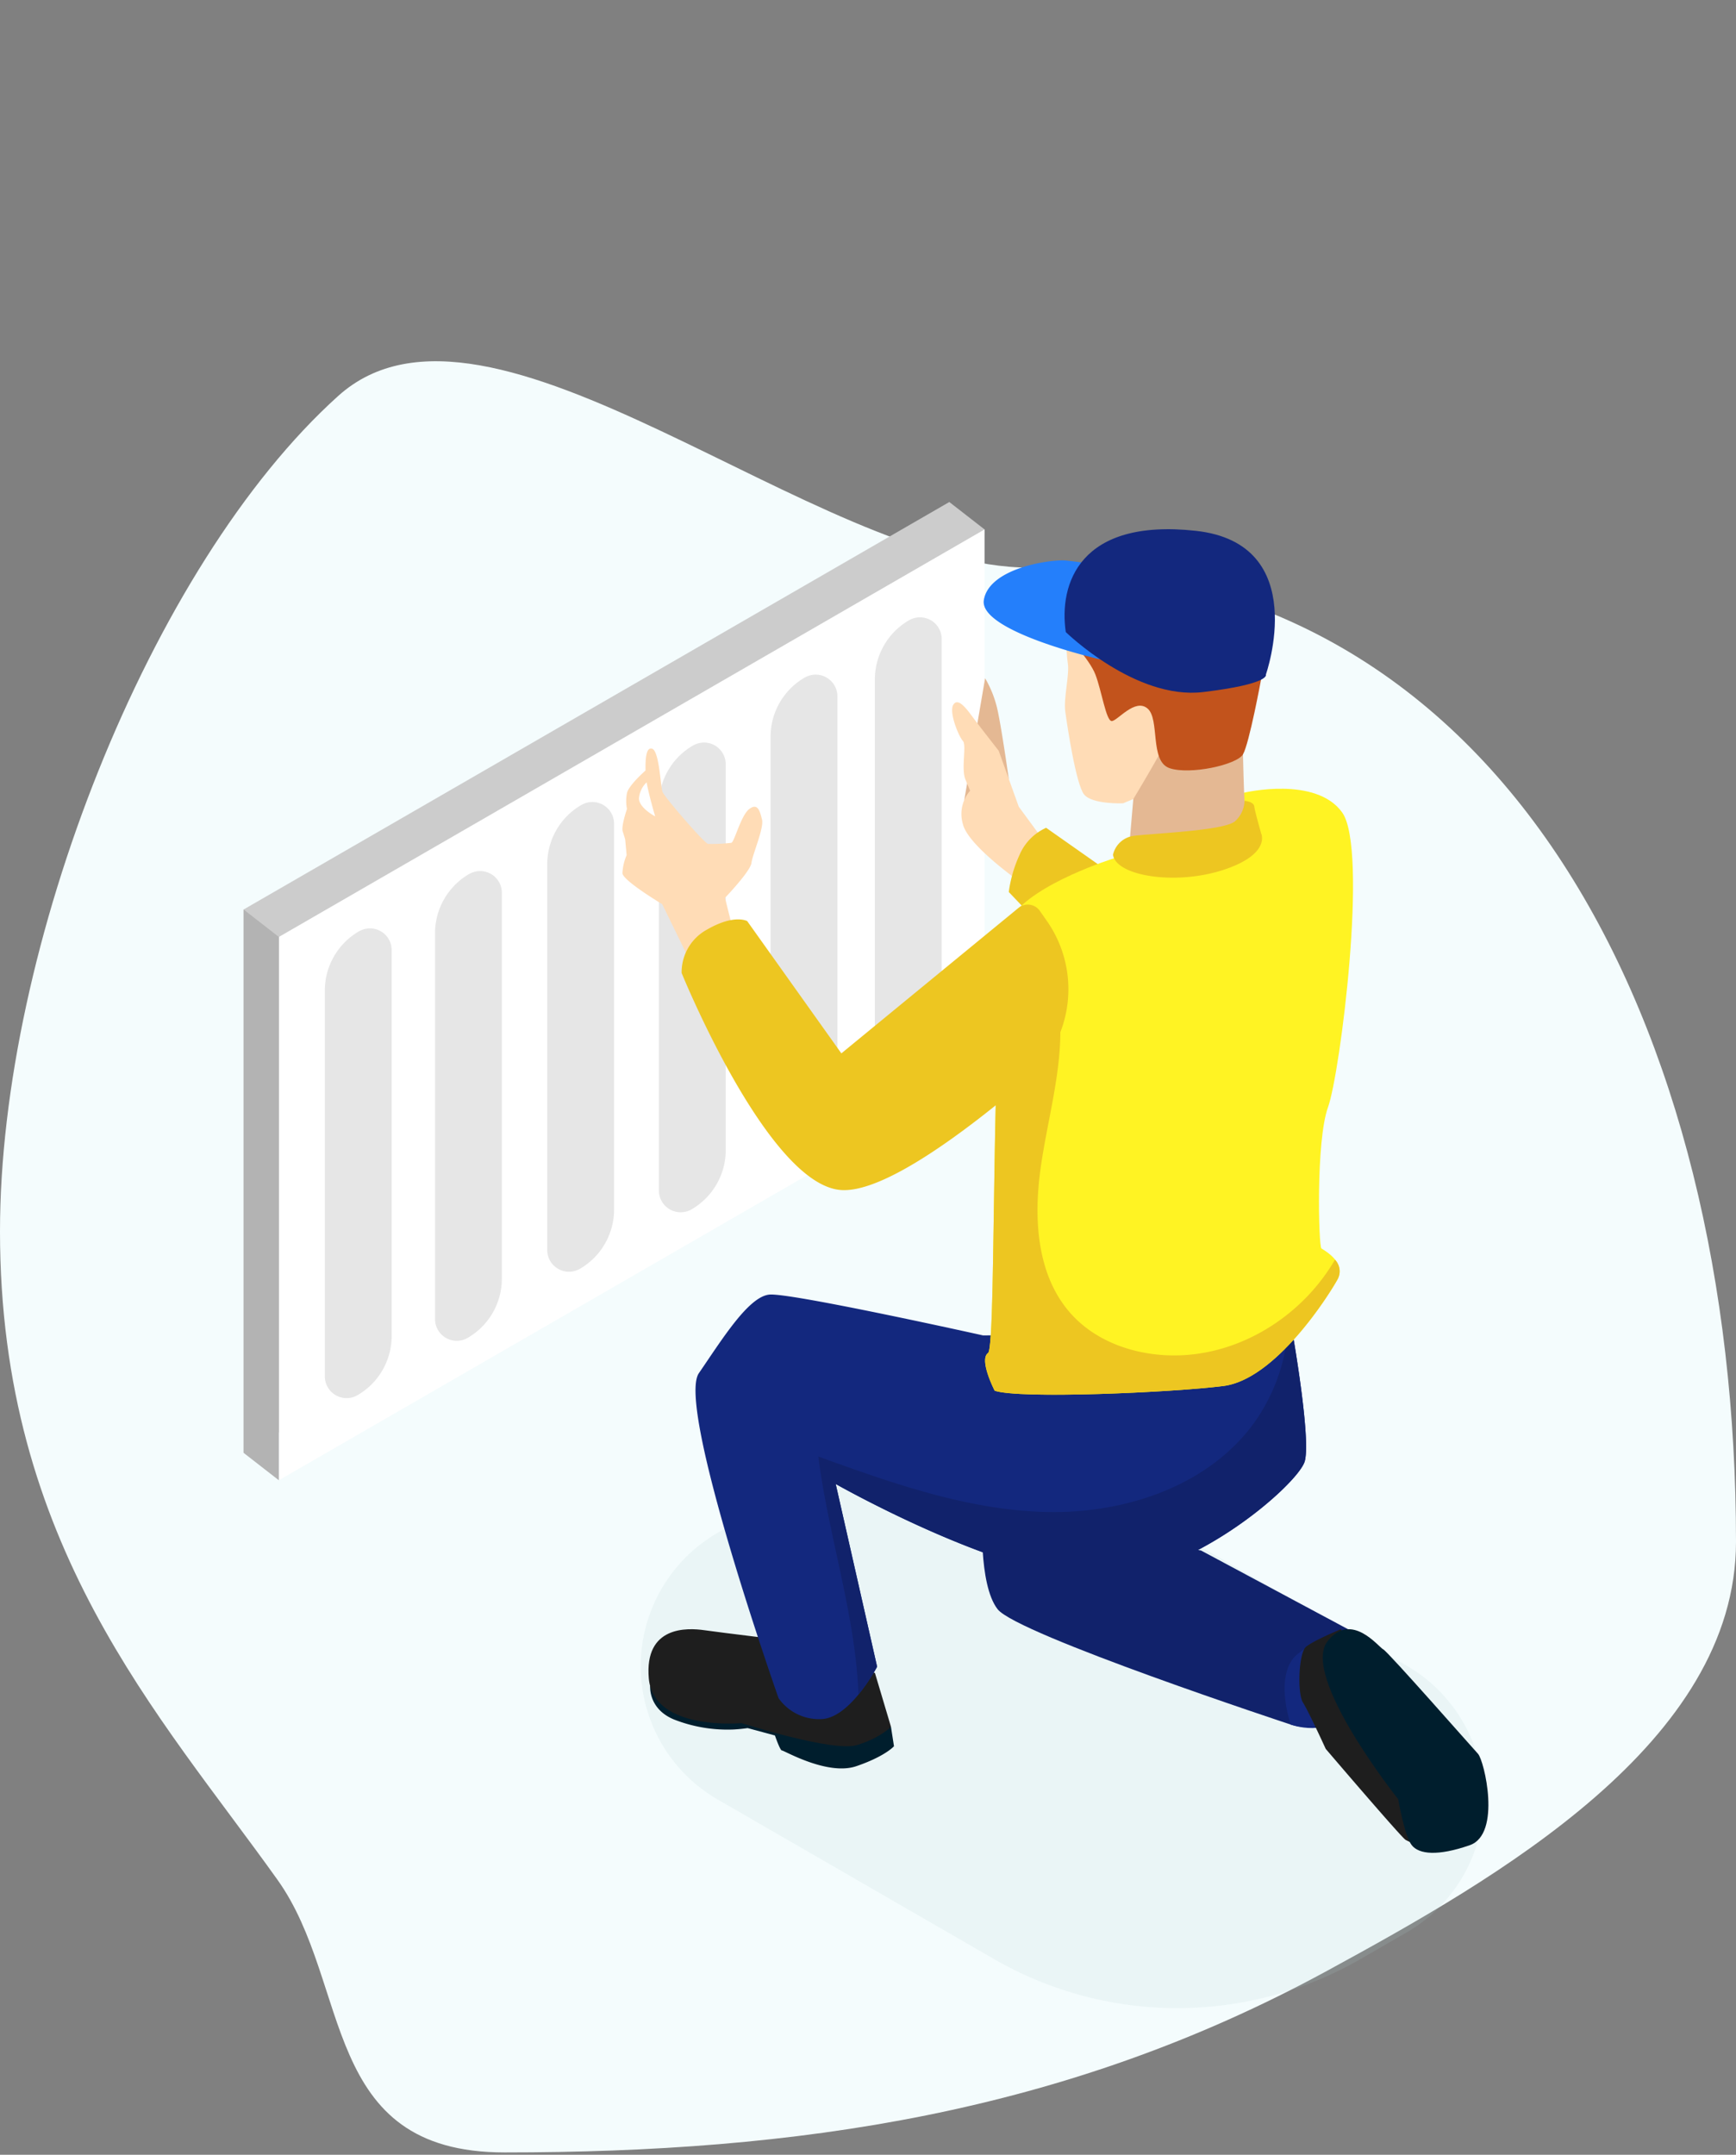 <svg id="aa382f49-8320-40f0-9d66-0ebea57bba0e" data-name="Calque 1" xmlns="http://www.w3.org/2000/svg" viewBox="0 0 344 426.93"><rect x="0" y="0" width="344" height="426.93" fill="#808080" stroke="none"/><defs><style>.b6a0bab7-94af-40c5-be69-ab6049a95b67{fill:#f4fcfd;}.afa1a838-9f76-455b-986d-094e54e4ae2d{fill:#ccc;}.b7041d2b-9c08-4d2d-b162-71091ea67b40{fill:#fff;}.e9a9d639-231b-45d4-810a-bc312ade8c65{fill:#b3b3b3;}.ee0e876f-f58f-4637-82c2-6b1d35d81bfd{fill:#e6e6e6;}.ea9a222c-05c9-413d-9d72-9bb5d440c1c0{fill:#aed1d3;opacity:0.15;}.f54752c0-314f-49fb-b156-2671c2164501{fill:#001e2d;}.a0d6e9e4-8c85-4ab2-aa1d-e9e816297a15{fill:#1e1e1e;}.bf0e2f14-28b2-44b7-a8b2-58dadebc6547{fill:#13287e;}.b07b6d35-4628-4ee2-9fc2-3ece52ce1b44{fill:#11226b;}.a5825bbe-18aa-4f1a-b962-63b3dbc2e98e{fill:#e4b893;}.e13531f7-68f9-40cb-b3bb-f5594f0a42a8{fill:#ffdcb6;}.f6c480fd-6008-4127-bed7-004eb9c69f00{fill:#edc621;}.a0c81f2e-cc82-4e0c-9f51-a90f86caf4ba{fill:#fff323;}.b4caec13-f412-4b29-8fc9-e3e9fe59b3be{fill:#c2531c;}.a27aa837-c538-49b4-b54f-6e30d8aa1f5c{fill:#247ffb;}</style></defs><title>chauffage</title><path class="b6a0bab7-94af-40c5-be69-ab6049a95b67" d="M344,305.465c0,39.817-47.31,66.64-81,85-52.058,28.37-105.329,36-163,36-36.649,0-30.259-33.341-45-54-23.467-32.888-55-66.255-55-128.5,0-56.245,29.651-131.84,67-165.5,29.948-26.991,94.727,34,137,34C298.993,112.465,344,204.121,344,305.465Z"/><polygon class="afa1a838-9f76-455b-986d-094e54e4ae2d" points="48.269 180.203 188.111 99.465 195.098 104.899 188.111 207.115 48.269 287.853 48.269 180.203"/><polygon class="b7041d2b-9c08-4d2d-b162-71091ea67b40" points="55.256 185.637 195.098 104.899 195.098 212.55 55.256 293.288 55.256 185.637"/><polygon class="e9a9d639-231b-45d4-810a-bc312ade8c65" points="48.269 180.203 55.256 185.637 55.256 293.288 48.269 287.853 48.269 180.203"/><path class="ee0e876f-f58f-4637-82c2-6b1d35d81bfd" d="M71.44,184.369c-.096.047-.194.087-.289.141a13.565,13.565,0,0,0-6.782,11.747V272.708a4.309,4.309,0,0,0,6.459,3.729h0A13.565,13.565,0,0,0,77.611,264.69V188.24A4.3,4.3,0,0,0,71.44,184.369Z"/><path class="ee0e876f-f58f-4637-82c2-6b1d35d81bfd" d="M93.275,173.015c-.096.047-.194.087-.289.141a13.565,13.565,0,0,0-6.782,11.747v76.45a4.309,4.309,0,0,0,6.459,3.729h0A13.565,13.565,0,0,0,99.446,253.336V176.886A4.3,4.3,0,0,0,93.275,173.015Z"/><path class="ee0e876f-f58f-4637-82c2-6b1d35d81bfd" d="M115.512,159.332c-.096.047-.194.087-.289.141a13.565,13.565,0,0,0-6.782,11.747v76.45a4.309,4.309,0,0,0,6.459,3.729h0a13.565,13.565,0,0,0,6.782-11.747V163.203A4.3,4.3,0,0,0,115.512,159.332Z"/><path class="ee0e876f-f58f-4637-82c2-6b1d35d81bfd" d="M137.638,147.55c-.096.047-.194.087-.289.141a13.565,13.565,0,0,0-6.782,11.747v76.45a4.309,4.309,0,0,0,6.459,3.729h0a13.565,13.565,0,0,0,6.782-11.747V151.421A4.3,4.3,0,0,0,137.638,147.55Z"/><path class="ee0e876f-f58f-4637-82c2-6b1d35d81bfd" d="M159.764,134.094c-.096.047-.194.087-.289.141a13.565,13.565,0,0,0-6.782,11.747V222.433a4.309,4.309,0,0,0,6.459,3.729h0a13.565,13.565,0,0,0,6.782-11.747V137.964A4.3,4.3,0,0,0,159.764,134.094Z"/><path class="ee0e876f-f58f-4637-82c2-6b1d35d81bfd" d="M180.434,122.74c-.096.047-.194.087-.289.141a13.565,13.565,0,0,0-6.782,11.747V211.079a4.309,4.309,0,0,0,6.459,3.729h0a13.565,13.565,0,0,0,6.782-11.747V126.61A4.3,4.3,0,0,0,180.434,122.74Z"/><path class="ea9a222c-05c9-413d-9d72-9bb5d440c1c0" d="M142.218,356.538,196.955,388.141a72.663,72.663,0,0,0,72.663,0l9.126-5.269a30.509,30.509,0,0,0,0-52.843l-54.737-31.603a72.663,72.663,0,0,0-72.663,0l-9.126,5.269A30.509,30.509,0,0,0,142.218,356.538Z"/><path class="f54752c0-314f-49fb-b156-2671c2164501" d="M148.148,342.389l5.409,1.463s1.04,3.025,1.386,2.972,9.017,5.063,14.734,3.115,7.472-3.951,7.472-3.951l-.6-3.871-40.46-5.912-7.251-2.135s-.404,4.487,4.705,6.609a29.007,29.007,0,0,0,11.816,1.989C146.851,342.59,148.148,342.389,148.148,342.389Z"/><path class="a0d6e9e4-8c85-4ab2-aa1d-e9e816297a15" d="M173.378,331.477,176.549,342.116s-2.019,2.201-6.752,3.644-22.865-4.362-22.865-4.362-17.449,1.644-18.366-8.836,7.647-10.051,11.027-9.565,17.091,2.136,17.091,2.136Z"/><path class="bf0e2f14-28b2-44b7-a8b2-58dadebc6547" d="M256.136,264.16s3.662,20.757,2.416,25.34-23.555,24.109-42.045,23.279c-19.44-.874-50.908-18.758-50.908-18.758l8.203,36.206s-5.401,10.386-11.217,10.386a9.792,9.792,0,0,1-8.309-4.154s-20.356-57.746-15.787-64.393,9.8-15.15,13.955-15.566,42.356,8.088,42.356,8.088Z"/><path class="b07b6d35-4628-4ee2-9fc2-3ece52ce1b44" d="M256.136,264.159h-.002a19.286,19.286,0,0,0-.79-3.434,36.814,36.814,0,0,1-6.994,21.408c-9.212,12.476-25.703,17.836-41.206,17.436s-30.403-5.721-44.991-10.981c1.991,15.695,7.39,31.423,7.954,47.137a36.687,36.687,0,0,0,3.697-5.498L165.599,294.021s31.468,17.884,50.908,18.757c18.49.831,40.799-18.695,42.045-23.278C259.798,284.916,256.136,264.159,256.136,264.159Z"/><path class="b07b6d35-4628-4ee2-9fc2-3ece52ce1b44" d="M194.687,299.619s-.883,14.23,2.994,19.215S255.745,341.683,255.745,341.683s6.783,2.36,10.779-2.767,2.594-15.048,2.594-15.048L237.989,307.202Z"/><path class="bf0e2f14-28b2-44b7-a8b2-58dadebc6547" d="M255.745,341.683s-3.425-10.002,1.352-13.949,12.02-3.866,12.02-3.866,4.39,8.813-.803,14.752S255.745,341.683,255.745,341.683Z"/><path class="a0d6e9e4-8c85-4ab2-aa1d-e9e816297a15" d="M265.707,322.798s-5.501,2.267-6.938,3.513-1.724,9.197-.575,11.017,4.503,9.175,4.503,9.175,14.867,17.416,15.828,18.032a16.377,16.377,0,0,0,3.045,1.245V351.5Z"/><path class="f54752c0-314f-49fb-b156-2671c2164501" d="M263.08,325.161c4.709-5.948,10.059,1.15,11.017,1.629s17.531,19.351,18.777,20.693,4.694,15.903-1.629,18.106-10.059,1.82-11.496,0-2.682-9.101-2.682-9.101S257.62,332.059,263.08,325.161Z"/><path class="a5825bbe-18aa-4f1a-b962-63b3dbc2e98e" d="M199.897,154.321s-1.433-10.124-2.252-13.756a21.547,21.547,0,0,0-2.441-6.187l-4.132,24.164Z"/><path class="e13531f7-68f9-40cb-b3bb-f5594f0a42a8" d="M206.617,166.285l-4.743-6.454-3.978-11.086s-3.633-4.634-4.983-6.45-3.03-4.158-3.989-2.698,1.068,6.346,1.87,7.194-.395,5.493.523,7.687l.918,2.194a6.995,6.995,0,0,0-1.441,6.579c.982,4.284,11.539,11.633,11.539,11.633Z"/><path class="f6c480fd-6008-4127-bed7-004eb9c69f00" d="M233.975,182.761l-26.676-18.747a10.311,10.311,0,0,0-5.272,5.372,25.695,25.695,0,0,0-2.13,7.35l17.039,17.878,15.778-11.257Z"/><path class="a0c81f2e-cc82-4e0c-9f51-a90f86caf4ba" d="M197.098,275.539s-3.172-6.158-1.306-7.464.187-79.68,4.665-86.398,20.311-11.628,20.311-11.628l25.765-12.996s14.197-3.367,19.422,3.911-.373,51.69-2.799,58.407-1.866,27.618-1.306,27.991,5.038,2.799,3.172,6.158-12.316,19.78-22.579,21.086S201.95,277.219,197.098,275.539Z"/><path class="e13531f7-68f9-40cb-b3bb-f5594f0a42a8" d="M211.094,121.59s.124,7.589.498,9.828-.871,6.842-.498,9.579,2.115,14.431,3.732,16.421,7.713,1.742,7.713,1.742l22.641-9.33,5.225-27.369-32.22-4.727Z"/><path class="a5825bbe-18aa-4f1a-b962-63b3dbc2e98e" d="M246.218,144.394s.206,15.886.704,17.628,3.483,2.364,1.617,5.101-11.196,7.091-16.297,6.593a18.194,18.194,0,0,1-8.708-3.359l1.038-12.034s5.804-9.612,6.675-11.851,5.093-12.814,5.093-12.814l10.831.622Z"/><path class="b4caec13-f412-4b29-8fc9-e3e9fe59b3be" d="M211.209,125.83s4.612,4.593,5.856,7.828,2.115,9.206,3.234,9.206,4.603-4.603,7.091-2.488.373,10.45,4.354,11.818,13.328-.628,14.564-2.74,3.599-14.926,3.599-14.926l.498-5.349-39.311-7.589Z"/><path class="a27aa837-c538-49b4-b54f-6e30d8aa1f5c" d="M218.023,130.65s-24.097-5.514-23.07-11.765,12.813-8.039,16.141-7.837a68.857,68.857,0,0,1,8.584,1.4Z"/><path class="bf0e2f14-28b2-44b7-a8b2-58dadebc6547" d="M211.193,125.232s13.803,13.51,27.239,11.885,12.409-3.459,12.409-3.459,9.144-25.969-13.902-28.488S209.799,115.717,211.193,125.232Z"/><path class="f6c480fd-6008-4127-bed7-004eb9c69f00" d="M220.548,169.361a4.853,4.853,0,0,1,3.981-3.732c3.359-.498,18.345-1,20.278-2.986a5.652,5.652,0,0,0,1.803-3.971s1.805.114,1.929,1.109,1.368,5.349,1.368,5.349,1.99,4.105-7.464,7.215S221.17,173.591,220.548,169.361Z"/><path class="e13531f7-68f9-40cb-b3bb-f5594f0a42a8" d="M151,162.38c-.419-1.677-.838-3.354-2.515-2.097-1.677,1.258-2.934,6.498-3.564,6.708a33.912,33.912,0,0,1-4.611.21c-.63,0-8.595-9.223-9.014-10.272-.419-1.048-.629-8.175-2.096-8.595-1.23-.351-1.325,2.296-1.283,4.328-.732.654-3.376,3.083-3.678,4.476a8.139,8.139,0,0,0,0,3.144s-1.188,3.424-.838,4.472.489,1.607.489,1.607l.279,3.074a10.398,10.398,0,0,0-.833,3.564c.064,1.467,7.89,6.149,7.89,6.149l5.52,11.319,8.385-6.708-1.467-5.869s5.031-5.241,5.241-6.918C149.113,169.297,151.42,164.057,151,162.38Zm-24.386-4.192a4.949,4.949,0,0,1,1.518-3.182c.433,2.5,1.695,6.745,1.695,6.745S126.615,160.074,126.615,158.188Z"/><path class="f6c480fd-6008-4127-bed7-004eb9c69f00" d="M135.069,192.776a9.619,9.619,0,0,1,5.031-8.595c5.45-3.144,7.966-1.677,7.966-1.677l18.657,26.203,35.096-28.822a2.905,2.905,0,0,1,4.225.581l1.376,1.969a23.579,23.579,0,0,1-3.95,31.467c-12.368,10.531-28.8,22.817-37.167,21.847C151.839,234.072,135.069,192.776,135.069,192.776Z"/><path class="f6c480fd-6008-4127-bed7-004eb9c69f00" d="M234.723,268.49c-8.334.52-17.18-2.114-22.682-8.396-6.563-7.495-7.222-18.492-5.873-28.362,1.349-9.87,4.365-19.615,3.906-29.567-.358-7.774-3.59-15.958-9.497-20.623-.032.047-.09.089-.121.136-4.478,6.718-2.799,85.092-4.665,86.398-1.866,1.306,1.306,7.464,1.306,7.464,4.852,1.679,35.082.374,45.345-.933,10.264-1.306,20.713-17.727,22.579-21.086a3.322,3.322,0,0,0-.487-3.942C258.392,260.16,246.991,267.724,234.723,268.49Z"/></svg>